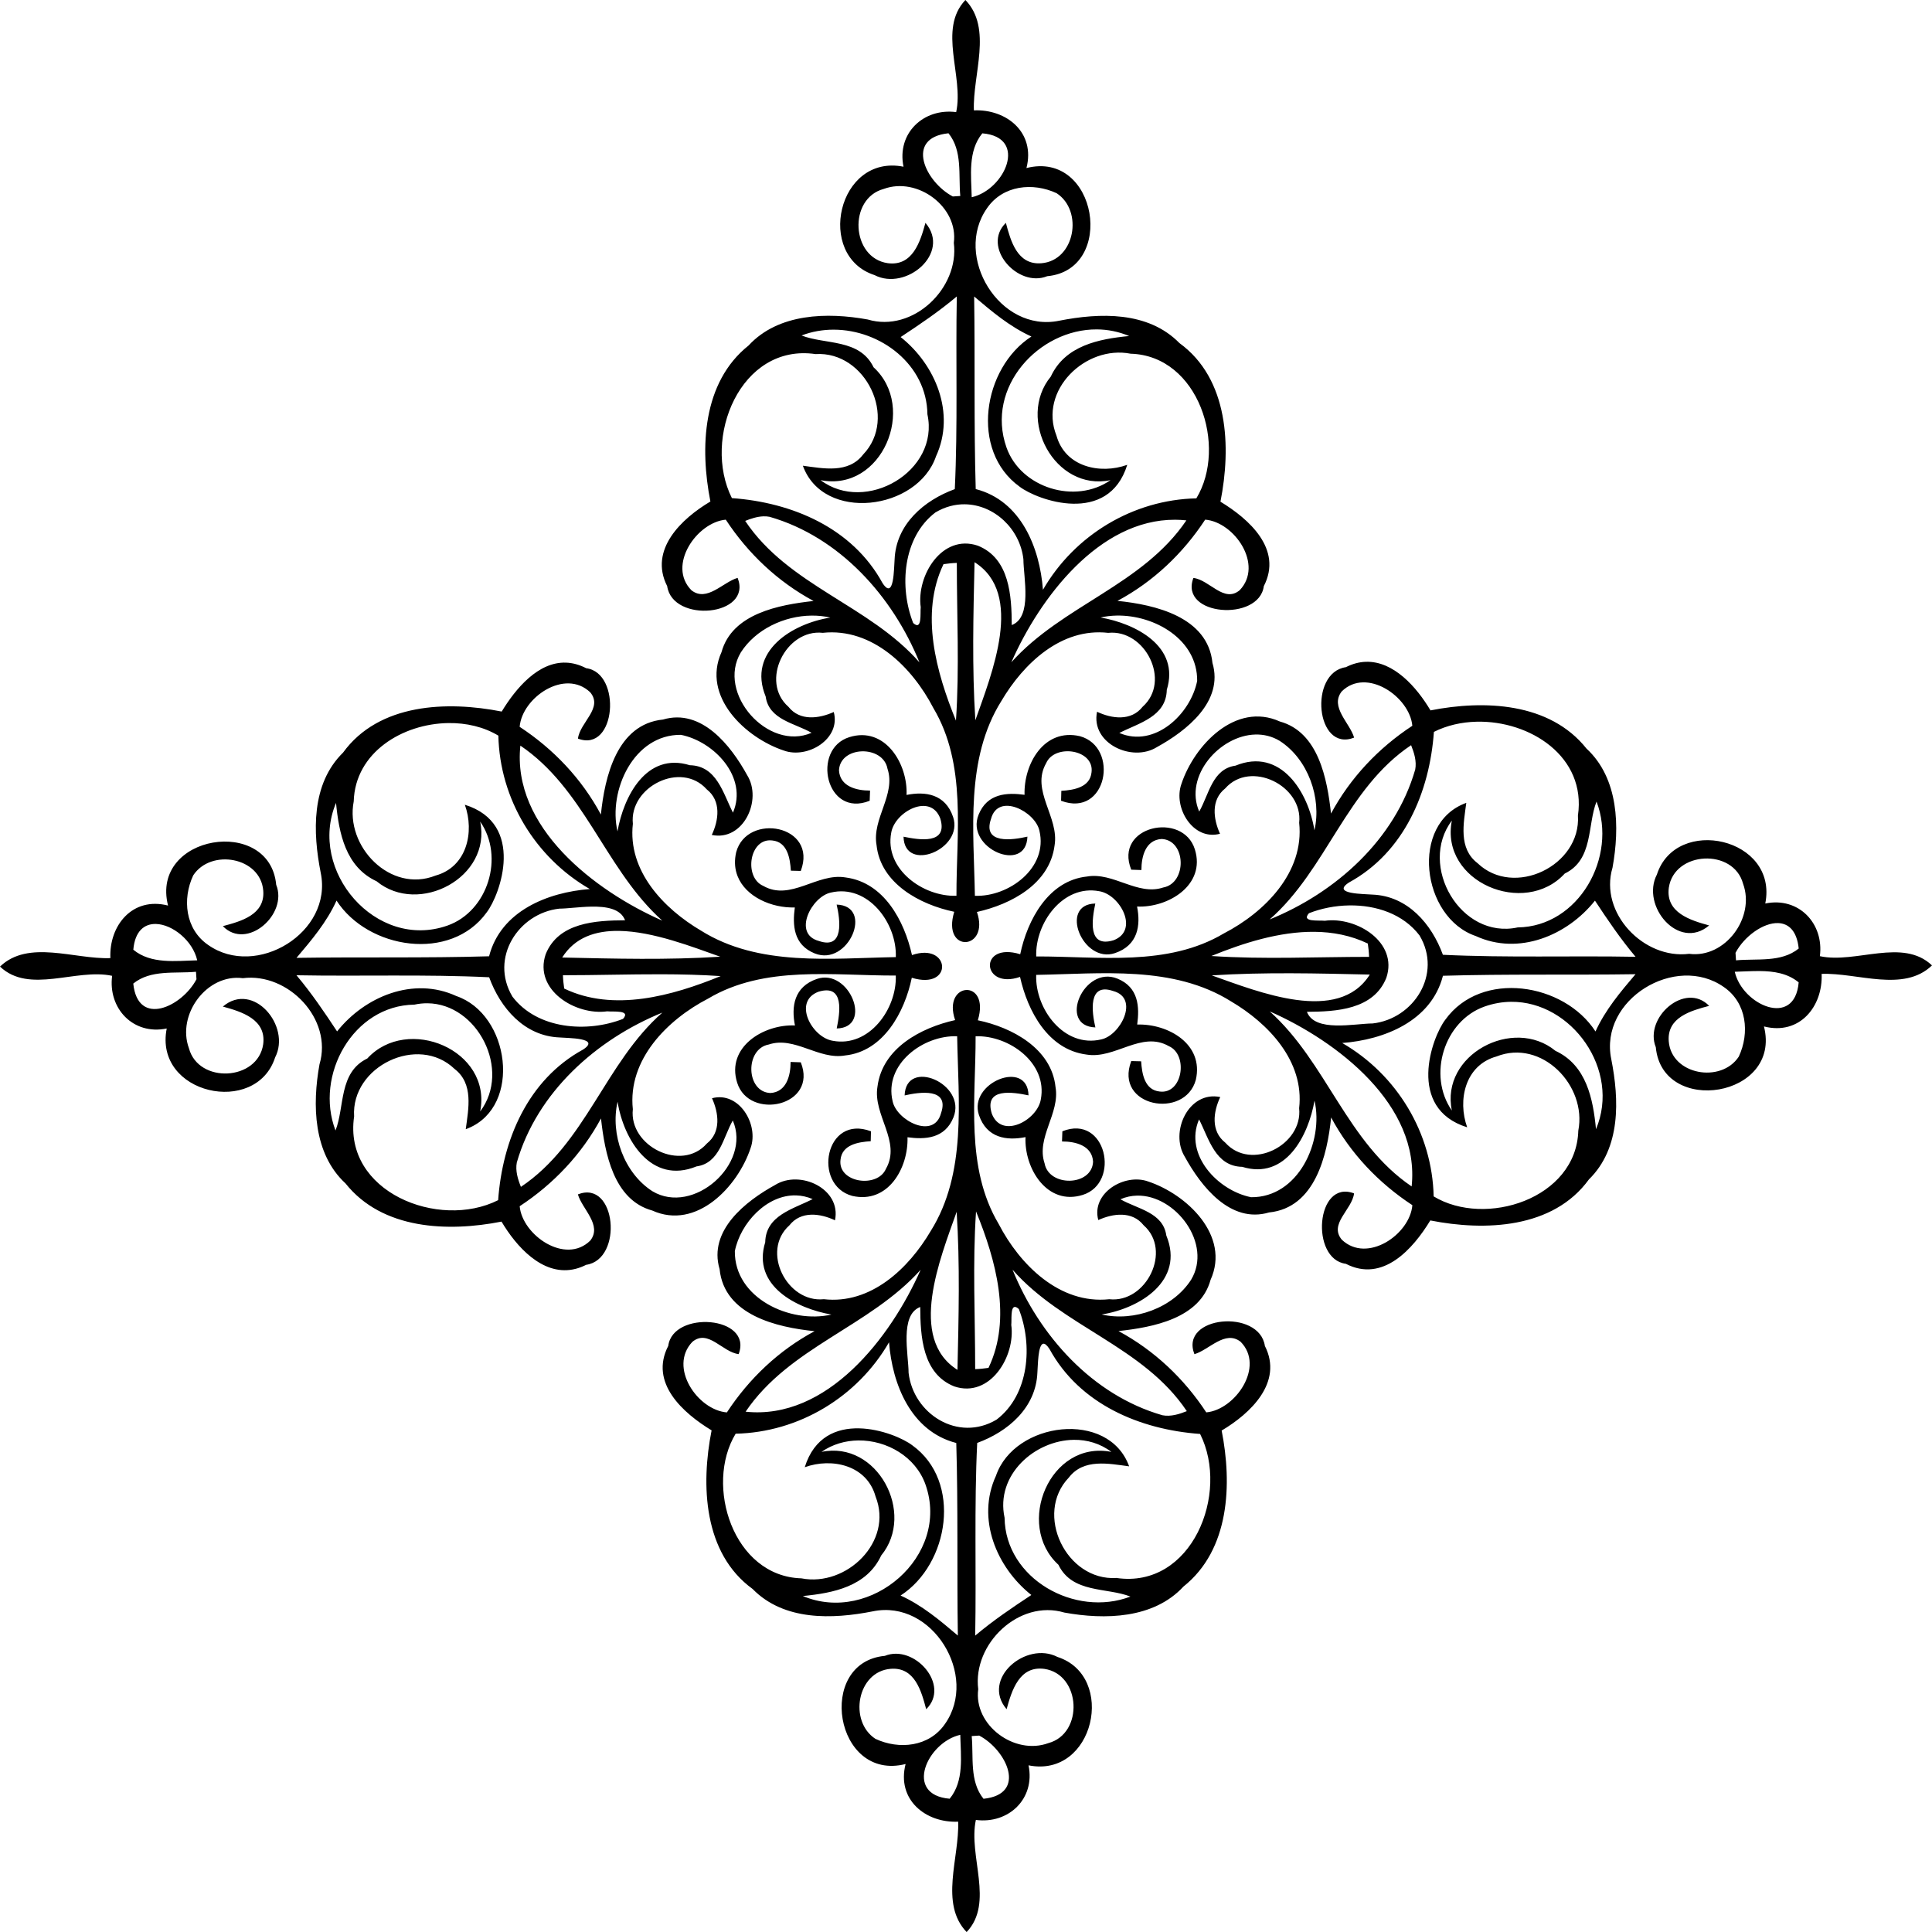 <?xml version="1.0" encoding="UTF-8" standalone="no"?>
<svg xmlns:rdf="http://www.w3.org/1999/02/22-rdf-syntax-ns#" xmlns="http://www.w3.org/2000/svg" xmlns:cc="http://creativecommons.org/ns#" xmlns:dc="http://purl.org/dc/elements/1.1/" height="713.52pt" width="713.52pt" version="1.1" viewBox="0 0 713.516 713.516">
<path d="m356.54 0c-10.29 10.81-0.529 28.119-3.409 41.409-12-1.58-22.01 7.761-19.45 20.161-24.32-4.84-32.591 32.95-10.691 40.03 11.59 5.99 28.321-8.08 18.791-19.3-1.9 6.91-4.691 16.131-13.941 14.891-13.55-1.98-14.659-23.89-1.459-27.42 12.42-4.57 27.64 6.6 25.88 19.92 2.13 16.73-15.081 33.29-31.811 28.3-14.9-2.71-32.97-2.33-43.98 9.6-17.12 13.63-17.999 37.869-14.109 57.619-10.57 6.27-22.831 17.751-15.961 31.261 2.01 13.81 31.58 11.12 26.02-3.05-5.41 1.54-11.329 9.06-17.059 4.58-9.08-9.19 2.02-25.13 12.68-26.08 8.2 12.5 19.22 22.92 32.42 30.03-12.75 1.4-30.08 4.62-34 18.9-7.39 16.35 8.79 31.611 23.03 36.341 8.74 3.17 21.12-4.281 18.43-14.241-5.44 2.46-12.509 3.43-16.739-1.92-10.64-9.34-0.981-28.82 12.689-27.32 18.33-1.96 33.071 12.781 40.841 27.791 12.41 20.85 8.45 46.26 8.52 69.32-12.3 0.44-26.641-9.84-24.091-23.28 1.24-7.72 14.479-14.881 18.109-5.291 2.99 9.77-7.879 7.92-13.559 6.75 0.28 13.58 22.364 4.672 18.3-7.291-2.889-8.502-10.251-9.52-17.191-8.13 0.52-11.51-7.949-25.46-21.109-21.35-14.16 4.39-8.7 30 7.5 23.5 0.05-1.26 0.09-2.509 0.13-3.759-5.04 0.01-11.14-1.531-11.47-7.491 0.44-9.1 16.311-9.39 17.911-0.58 3.19 9.52-5.771 18.45-4.041 28.2 1.48 14.2 16.051 22.01 28.691 24.63-4.727 15.514 13.271 14.301 8.38 0.07 12.67-2.83 26.84-10.35 28.67-24.52 1.81-10.55-8.91-20.299-3.1-30.439 3.13-7.23 17.829-5.141 16.759 3.369-0.55 5.61-6.599 6.571-11.159 6.861-0.03 1.22-0.061 2.429-0.091 3.659 16.95 6.43 21.691-19.82 6.941-23.85-13.27-3.06-20.78 10.31-20.43 21.65-6.45-0.87-13.79-0.585-16.981 7.361-4.991 12.428 17.571 22.049 18.041 8.089-5.53 1.27-16.701 2.88-13.441-6.57 2.61-9.82 16.36-2.719 17.87 4.391 3.27 13.71-11.26 24.49-23.83 24.03-0.4-23.95-3.6-50.57 9.77-71.93 8.15-13.84 22.119-27.16 39.459-25.18 13.64-1.42 23.37 17.79 12.73 27.28-4.26 5.42-11.389 4.439-16.839 1.859-2.43 11.67 12.94 18.8 22.12 13.05 10.89-5.99 24.72-16.819 20.5-31.069-1.71-17.03-21.171-21.511-35.081-22.931 13.21-7.07 24.201-17.51 32.391-30 10.83 0.9 21.639 16.7 12.759 26.05-5.83 4.88-11.099-3.789-17.109-4.519-5.36 14.12 24.3 16.249 26 3.039 7.09-13.71-5.519-24.83-16.009-31.2 3.99-20.12 3.07-45.36-15.15-58.58-11.59-11.83-29.451-11.21-44.431-8.25-21.99 4.53-39.169-23.781-26.609-41.591 5.84-8.49 16.96-9.579 25.68-5.509 9.97 6.49 6.8 24.91-5.67 25.87-8.87 0.69-11.289-8.24-13.069-14.92-9.1 8.83 4.329 24.13 15.269 19.7 25.52-2.37 18.581-46.601-7.669-39.941 3.38-13.17-7.391-21.82-19.411-21.3-0.5-13.25 6.97-30.279-3.13-40.759zm-6.25 49.22c5.25 6.48 3.629 15.429 4.359 23.159-0.69 0.05-2.079 0.13-2.769 0.18-10.16-5.35-17.841-21.669-1.591-23.339zm12.5 0.02c17.09 1.44 8.28 20.86-3.92 23.6-0.17-7.85-1.5-17.03 3.92-23.6zm-9.43 60.239c-0.44 23.68 0.399 47.661-0.741 71.161-11.37 4.15-21.73 12.989-22.23 26.019-0.27 2.86-0.09 15.411-4.47 8.661-11.17-20.43-33.45-29.771-55.62-31.361-11.06-21.99 3.081-57.269 30.911-53.189 18.5-1.18 30.489 23.629 17.559 37.089-5.46 7.12-14.689 5.131-22.259 4.141 7.55 20.97 42.33 16.579 49.18-3.491 7.3-15.86-0.18-33.8-13.07-44.03 6.97-4.59 14.151-9.44 20.741-15zm6.409 0.02c6.6 5.6 13.15 11.15 21.15 14.78-17.99 11.62-22.78 42.18-4.37 55.45 6.522 5.015 32.767 14.46 39.761-8.059-10.05 3.61-22.94 0.769-26.15-10.811-6.63-16.67 10.71-33.49 27.4-30.23 25.15 0.73 35.83 34.33 24.27 53.42-23.32 0.5-44.97 13.53-56.65 33.77-1.19-15.52-8.081-32.9-24.831-37.2-0.7-23.66-0.22-47.43-0.58-71.12zm45.342 12.153c3.966 0.029 7.987 0.8 11.898 2.447-11.17 1.08-23.621 3.5-28.941 14.98-12.82 15.62 1.47 42.55 22.05 38.25-13.01 9.07-33.129 2.88-38.409-12.08-7.83-22.258 11.984-43.754 33.402-43.597zm-97.238 0.098c17.34 0.006 34.408 12.914 34.636 31.269 4.56 21.03-22.8 36.869-39.45 24.309 22.68 4.47 35.739-26.869 19.559-41.689-5.13-10.62-17.839-8.301-26.589-11.741 3.827-1.464 7.842-2.15 11.844-2.148zm48.458 64.491c10.747 0.129 20.353 8.975 21.628 20.308 0.03 6.79 3.37 21.38-4.3 24.3-0.06-10.76-0.75-24.62-12.55-29.33-13.24-4.46-22.7 11.13-21.07 22.72-0.26 2.1 0.609 8.92-2.791 5.85-5.2-13.22-3.9-31.631 8.22-40.841 3.57-2.125 7.28-3.051 10.863-3.008zm-74.423 4.452c0.765-0.027 1.531 0.021 2.291 0.166 25.93 7.45 45.5 29.431 55.37 53.761-18.57-21.17-48.329-28.271-64.359-52.241 2.115-0.848 4.403-1.605 6.698-1.686zm152.06 1.255c1.379 0.006 2.772 0.081 4.18 0.231-16.19 23.93-45.799 31.371-64.639 52.411 10.513-23.885 32.418-52.759 60.459-52.642zm-74.059 15.681c18.47 11.63 6.38 41.131 0.3 58.361-1.25-19.42-0.74-38.921-0.3-58.361zm-6.541 0.261c-0.01 19.4 0.99 38.88-0.32 58.25-7.3-17.89-13.36-39.531-4.6-57.781 1.63-0.24 3.27-0.419 4.92-0.469zm58.981 19.452c14.094-0.279 29.946 8.886 29.78 24.138-2.44 12.27-15.681 24.821-28.741 19.211 7.24-3.69 17.31-6.011 17.52-15.931 4.97-16.07-11.571-24.469-24.441-26.709 1.89-0.435 3.868-0.668 5.881-0.708zm-112.63 0.008c2.349-0.023 4.68 0.214 6.93 0.73-14.01 2.22-30.75 12.4-23.88 29.15 1.2 8.58 10.661 9.8 16.961 13.4-16.04 6.99-35.2-14.59-26.12-29.7 5.444-8.482 15.931-13.479 26.109-13.58zm204.69 17.064c-2.369 0.08-4.832 0.695-7.366 1.983-13.81 2.01-11.12 31.58 3.05 26.02-1.54-5.41-9.06-11.329-4.58-17.059 9.19-9.08 25.13 2.02 26.08 12.68-12.5 8.2-22.92 19.22-30.03 32.42-1.4-12.75-4.62-30.08-18.9-34-16.35-7.39-31.609 8.79-36.339 23.03-3.17 8.74 4.279 21.12 14.239 18.43-2.46-5.44-3.43-12.511 1.92-16.741 9.34-10.64 28.82-0.979 27.32 12.691 1.96 18.33-12.781 33.071-27.791 40.841-20.85 12.41-46.26 8.449-69.32 8.519-0.44-12.3 9.841-26.639 23.281-24.089 7.72 1.24 14.879 14.479 5.289 18.109-9.77 2.99-7.92-7.879-6.75-13.559-13.58 0.28-4.671 22.364 7.291 18.3 8.502-2.889 9.52-10.251 8.13-17.191 11.51 0.52 25.46-7.949 21.35-21.109-4.39-14.16-30-8.7-23.5 7.5 1.26 0.05 2.509 0.09 3.759 0.13-0.01-5.04 1.531-11.14 7.491-11.47 9.1 0.44 9.39 16.311 0.58 17.911-9.52 3.19-18.45-5.771-28.2-4.041-14.2 1.48-22.01 16.051-24.63 28.691-15.514-4.727-14.301 13.271-0.07 8.38 2.83 12.67 10.35 26.84 24.52 28.67 10.55 1.81 20.301-8.91 30.441-3.1 7.23 3.13 5.14 17.829-3.37 16.759-5.61-0.55-6.571-6.599-6.861-11.159-1.22-0.03-2.429-0.061-3.659-0.091-6.43 16.95 19.82 21.691 23.85 6.941 3.06-13.27-10.31-20.781-21.65-20.431 0.87-6.45 0.587-13.788-7.359-16.98-12.428-4.991-22.051 17.571-8.091 18.041-1.27-5.53-2.88-16.701 6.57-13.441 9.82 2.61 2.719 16.36-4.391 17.87-13.71 3.27-24.49-11.26-24.03-23.83 23.95-0.4 50.57-3.6 71.93 9.77 13.84 8.15 27.16 22.119 25.18 39.459 1.42 13.64-17.79 23.37-27.28 12.73-5.42-4.26-4.439-11.389-1.859-16.839-11.67-2.43-18.8 12.939-13.05 22.119 5.99 10.89 16.82 24.72 31.07 20.5 17.03-1.71 21.51-21.17 22.93-35.08 7.07 13.21 17.51 24.201 30 32.391-0.9 10.83-16.7 21.639-26.05 12.759-4.88-5.83 3.79-11.099 4.52-17.109-14.12-5.36-16.251 24.3-3.041 26 13.71 7.09 24.83-5.521 31.2-16.011 20.12 3.99 45.36 3.07 58.58-15.15 11.83-11.59 11.21-29.45 8.25-44.43-4.53-21.99 23.781-39.169 41.591-26.609 8.49 5.84 9.579 16.96 5.509 25.68-6.49 9.97-24.91 6.8-25.87-5.67-0.69-8.87 8.24-11.29 14.92-13.07-8.83-9.1-24.13 4.33-19.7 15.27 2.37 25.52 46.601 18.58 39.941-7.67 13.17 3.38 21.82-7.389 21.3-19.409 13.25-0.5 30.279 6.97 40.759-3.13-10.81-10.29-28.119-0.531-41.409-3.411 1.58-12-7.761-22.01-20.161-19.45 4.84-24.32-32.95-32.589-40.03-10.689-5.99 11.59 8.08 28.319 19.3 18.789-6.91-1.9-16.129-4.689-14.889-13.939 1.98-13.55 23.889-14.661 27.419-1.461 4.57 12.42-6.599 27.641-19.919 25.881-16.73 2.13-33.29-15.081-28.3-31.811 2.71-14.9 2.33-32.97-9.6-43.98-13.63-17.12-37.87-17.999-57.62-14.109-5.094-8.588-13.628-18.292-23.895-17.944zm-295.35 0.309c-10.289-0.382-18.601 9.543-23.777 18.066-20.12-3.99-45.36-3.07-58.58 15.15-11.83 11.59-11.21 29.45-8.25 44.43 4.53 21.99-23.779 39.169-41.589 26.609-8.49-5.84-9.581-16.96-5.511-25.68 6.49-9.97 24.91-6.8 25.87 5.67 0.69 8.87-8.24 11.29-14.92 13.07 8.83 9.1 24.13-4.33 19.7-15.27-2.37-25.52-46.599-18.58-39.939 7.67-13.17-3.38-21.82 7.389-21.3 19.409-13.25 0.5-30.281-6.97-40.761 3.13 10.81 10.29 28.121 0.531 41.411 3.411-1.58 12 7.759 22.01 20.159 19.45-4.84 24.32 32.95 32.589 40.03 10.689 5.99-11.59-8.08-28.319-19.3-18.789 6.91 1.9 16.131 4.689 14.891 13.939-1.98 13.55-23.89 14.661-27.42 1.461-4.57-12.42 6.6-27.641 19.92-25.881 16.73-2.13 33.29 15.081 28.3 31.811-2.71 14.9-2.33 32.97 9.6 43.98 13.63 17.12 37.87 17.999 57.62 14.109 5.486 9.249 14.96 19.792 26.294 17.681 0.405-0.075 0.812-0.167 1.222-0.275 1.228-0.325 2.477-0.801 3.744-1.445 13.81-2.01 11.12-31.58-3.05-26.02 1.54 5.41 9.06 11.329 4.58 17.059-9.19 9.08-25.13-2.02-26.08-12.68 12.5-8.2 22.92-19.22 30.03-32.42 1.4 12.75 4.62 30.08 18.9 34 16.35 7.39 31.611-8.79 36.341-23.03 3.17-8.74-4.281-21.12-14.241-18.43 2.46 5.44 3.43 12.511-1.92 16.741-9.34 10.64-28.819 0.979-27.319-12.691-1.96-18.33 12.779-33.071 27.789-40.841 20.85-12.41 46.26-8.449 69.32-8.519 0.44 12.3-9.84 26.639-23.28 24.089-7.72-1.24-14.881-14.479-5.291-18.109 9.77-2.99 7.92 7.879 6.75 13.559 13.58-0.28 4.673-22.364-7.289-18.3-8.502 2.889-9.521 10.251-8.131 17.191-11.51-0.52-25.46 7.949-21.35 21.109 4.39 14.16 30 8.7 23.5-7.5-1.26-0.05-2.509-0.09-3.759-0.13 0.01 5.04-1.531 11.14-7.491 11.47-9.1-0.44-9.39-16.311-0.58-17.911 9.52-3.19 18.45 5.771 28.2 4.041 14.2-1.48 22.01-16.051 24.63-28.691 15.514 4.727 14.301-13.271 0.07-8.38-2.83-12.67-10.35-26.84-24.52-28.67-10.55-1.81-20.299 8.91-30.439 3.1-7.23-3.13-5.14-17.829 3.37-16.759 5.61 0.55 6.569 6.599 6.859 11.159 1.22 0.03 2.429 0.061 3.659 0.091 6.43-16.95-19.82-21.691-23.85-6.941-0.669 2.903-0.552 5.531 0.158 7.861 0.101 0.333 0.216 0.659 0.341 0.98 3.001 7.694 12.647 11.853 21.152 11.591-0.87 6.45-0.585 13.788 7.361 16.98 12.428 4.991 22.049-17.571 8.089-18.041 1.27 5.53 2.881 16.701-6.569 13.441-9.82-2.61-2.721-16.36 4.389-17.87 13.71-3.27 24.49 11.26 24.03 23.83-23.95 0.4-50.57 3.6-71.93-9.77-13.84-8.15-27.16-22.119-25.18-39.459-1.42-13.64 17.79-23.37 27.28-12.73 5.42 4.26 4.441 11.389 1.861 16.839 11.67 2.43 18.8-12.939 13.05-22.119-5.99-10.89-16.82-24.72-31.07-20.5-17.03 1.71-21.51 21.17-22.93 35.08-7.07-13.21-17.51-24.201-30-32.391 0.9-10.83 16.7-21.639 26.05-12.759 4.88 5.83-3.79 11.099-4.52 17.109 14.12 5.36 16.249-24.3 3.039-26-2.571-1.329-5.049-1.967-7.423-2.055zm336.29 21.812c19.754-0.458 40.589 12.93 37.402 34.672 1.18 18.5-23.629 30.489-37.089 17.559-7.12-5.46-5.131-14.689-4.141-22.259-20.97 7.55-16.579 42.33 3.491 49.18 15.86 7.3 33.8-0.18 44.03-13.07 4.59 6.97 9.44 14.151 15 20.741-23.68-0.44-47.659 0.399-71.159-0.741-4.15-11.37-12.99-21.73-26.02-22.23-2.86-0.27-15.411-0.09-8.661-4.47 20.43-11.17 29.771-33.45 31.361-55.62 4.81-2.419 10.256-3.633 15.788-3.761zm-379.79 0.503c6.611-0.094 13.126 1.399 18.495 4.65 0.5 23.32 13.53 44.97 33.77 56.65-15.52 1.19-32.9 8.08-37.2 24.83-23.66 0.7-47.43 0.22-71.12 0.58 5.6-6.6 11.15-13.15 14.78-21.15 11.62 17.99 42.18 22.78 55.45 4.37 5.015-6.522 14.46-32.767-8.059-39.761 3.61 10.05 0.771 22.94-10.809 26.15-16.67 6.63-33.491-10.71-30.231-27.4 0.525-18.077 18.031-28.678 34.925-28.919zm298.08 4.233c3.057-0.076 6.117 0.633 8.95 2.336 10.44 6.7 15.6 21.039 12.85 33.039-2.22-14.01-12.4-30.75-29.15-23.88-8.58 1.2-9.8 10.659-13.4 16.959-5.679-13.032 7.503-28.124 20.75-28.455zm-212.16 0.117c12.27 2.44 24.821 15.679 19.211 28.739-3.69-7.24-6.01-17.31-15.93-17.52-16.07-4.97-24.471 11.571-26.711 24.441-3.48-15.12 6-35.849 23.43-35.659zm269.66 3.819c1.13 2.82 2.1 5.949 1.52 8.989-7.45 25.93-29.431 45.5-53.761 55.37 21.17-18.57 28.271-48.329 52.241-64.359zm-328.96 0.161c23.182 15.684 30.889 43.962 50.477 62.842 0.632 0.609 1.277 1.208 1.934 1.797-25.06-11.03-55.611-34.599-52.411-64.639zm397.44 20.658c7.81 20.41-6.53 46.201-29.12 46.481-21.03 4.56-36.869-22.8-24.309-39.45-4.47 22.68 26.871 35.739 41.691 19.559 10.62-5.13 8.299-17.841 11.739-26.591zm-465.52 0.5c1.08 11.17 3.5 23.621 14.98 28.941 15.62 12.82 42.55-1.47 38.25-22.05 9.07 13.01 2.88 33.129-12.08 38.409-26.38 9.28-51.69-20.27-41.15-45.3zm374.21 37.856c9.901-0.145 19.908 3.149 25.952 11.103 8.5 14.28-2.19 30.791-17.3 32.491-6.79 0.03-21.38 3.37-24.3-4.3 10.76-0.06 24.62-0.75 29.33-12.55 4.46-13.24-11.129-22.7-22.719-21.07-2.1-0.26-8.92 0.609-5.85-2.791 4.544-1.788 9.701-2.807 14.888-2.883zm-280 0.453c5.562-0.104 10.897 0.726 12.539 5.041-10.76 0.06-24.62 0.75-29.33 12.55-4.46 13.24 11.13 22.7 22.72 21.07 2.1 0.26 8.92-0.609 5.85 2.791-13.22 5.2-31.631 3.9-40.841-8.22-8.5-14.28 2.19-30.791 17.3-32.491 2.971-0.013 7.435-0.66 11.761-0.741zm438.41 6.075c3.796 0.141 6.892 2.794 7.57 9.395-6.48 5.25-15.429 3.629-23.159 4.359-0.05-0.69-0.13-2.08-0.18-2.77 3.177-6.032 10.22-11.19 15.769-10.984zm-599.15 0.322c6.133 0.142 13.64 6.191 15.267 13.434-7.85 0.17-17.03 1.5-23.6-3.92 0.585-6.943 4.137-9.611 8.333-9.514zm171.06 2.562c12.573 0.193 27.129 5.921 37.359 9.531-19.42 1.25-38.921 0.74-58.361 0.3 4.725-7.503 12.399-9.963 21.002-9.831zm256.79 0.339c6.785 0.06 13.459 1.32 19.733 4.331 0.24 1.63 0.42 3.27 0.47 4.92-19.4-0.01-38.88 0.99-58.25-0.32 11.74-4.791 25.095-9.047 38.047-8.931zm164.44 14.488c5.183 0.045 10.309 0.797 14.416 4.184-1.44 17.09-20.86 8.28-23.6-3.92 2.944-0.064 6.074-0.291 9.184-0.264zm-577.48 0.266c0.05 0.69 0.131 2.08 0.181 2.77-5.35 10.16-21.671 17.839-23.341 1.589 6.48-5.25 15.429-3.629 23.159-4.359zm404.32 0.555c9.732 0.026 19.468 0.264 29.188 0.484-11.63 18.47-41.129 6.38-58.359 0.3 9.71-0.625 19.439-0.811 29.172-0.784zm127.32 0.344c-5.6 6.6-11.15 13.15-14.78 21.15-11.62-17.99-42.18-22.78-55.45-4.37-5.015 6.522-14.46 32.767 8.059 39.761-3.61-10.05-0.769-22.94 10.811-26.15 16.67-6.63 33.49 10.71 30.23 27.4-0.73 25.15-34.33 35.829-53.42 24.269-0.5-23.32-13.53-44.97-33.77-56.65 15.52-1.19 32.9-8.08 37.2-24.83 23.66-0.7 47.43-0.22 71.12-0.58zm-359.7 0.027c7.285 0.017 14.564 0.184 21.828 0.675-17.89 7.3-39.53 13.36-57.78 4.6-0.24-1.63-0.42-3.27-0.47-4.92 12.125 0.006 24.281-0.382 36.422-0.355zm-134.83 0.364c23.68 0.44 47.661-0.399 71.161 0.741 4.15 11.37 12.99 21.73 26.02 22.23 2.86 0.27 15.409 0.09 8.659 4.47-20.43 11.17-29.769 33.45-31.359 55.62-21.99 11.06-57.271-3.081-53.191-30.911-1.18-18.5 23.631-30.489 37.091-17.559 7.12 5.46 5.129 14.689 4.139 22.259 0.328-0.118 0.649-0.242 0.964-0.373 19.865-8.256 15.303-42.063-4.453-48.806-15.86-7.3-33.801 0.18-44.031 13.07-4.59-6.97-9.44-14.151-15-20.741zm247.38 5.439c-3.297 0.143-6.575 4.003-4.13 11.119-12.67 2.83-26.839 10.35-28.669 24.52-1.81 10.55 8.91 20.299 3.1 30.439-3.13 7.23-17.831 5.141-16.761-3.369 0.55-5.61 6.601-6.571 11.161-6.861 0.03-1.22 0.059-2.429 0.089-3.659-16.95-6.43-21.689 19.82-6.939 23.85 13.27 3.06 20.78-10.31 20.43-21.65 6.45 0.87 13.788 0.585 16.98-7.361 4.991-12.428-17.571-22.049-18.041-8.089 5.53-1.27 16.701-2.88 13.441 6.57-2.61 9.82-16.36 2.719-17.87-4.391-3.27-13.71 11.26-24.49 23.83-24.03 0.4 23.95 3.601 50.57-9.769 71.93-8.15 13.84-22.121 27.16-39.461 25.18-13.64 1.42-23.37-17.79-12.73-27.28 4.26-5.42 11.391-4.439 16.841-1.859 2.43-11.67-12.94-18.8-22.12-13.05-10.89 5.99-24.72 16.819-20.5 31.069 1.71 17.03 21.17 21.511 35.08 22.931-13.21 7.07-24.201 17.51-32.391 30-10.83-0.9-21.639-16.7-12.759-26.05 5.83-4.88 11.099 3.789 17.109 4.519 5.36-14.12-24.3-16.249-26-3.039-7.09 13.71 5.521 24.83 16.011 31.2-3.99 20.12-3.07 45.36 15.15 58.58 11.59 11.83 29.45 11.21 44.43 8.25 21.99-4.53 39.169 23.781 26.609 41.591-5.84 8.49-16.96 9.579-25.68 5.509-9.97-6.49-6.8-24.91 5.67-25.87 8.87-0.69 11.29 8.24 13.07 14.92 9.1-8.83-4.33-24.13-15.27-19.7-25.52 2.37-18.58 46.601 7.67 39.941-3.38 13.17 7.389 21.82 19.409 21.3 0.5 13.25-6.97 30.279 3.13 40.759 10.29-10.81 0.531-28.119 3.411-41.409 12 1.58 22.01-7.761 19.45-20.161 24.32 4.84 32.589-32.95 10.689-40.03-11.59-5.99-28.319 8.08-18.789 19.3 1.9-6.91 4.689-16.131 13.939-14.891 13.55 1.98 14.661 23.89 1.461 27.42-12.42 4.57-27.64-6.6-25.88-19.92-2.13-16.73 15.079-33.29 31.809-28.3 14.9 2.71 32.97 2.33 43.98-9.6 17.12-13.63 18.001-37.869 14.111-57.619 10.57-6.27 22.829-17.751 15.959-31.261-2.01-13.81-31.58-11.12-26.02 3.05 5.41-1.54 11.331-9.06 17.061-4.58 9.08 9.19-2.021 25.13-12.681 26.08-8.2-12.5-19.219-22.92-32.419-30.03 12.75-1.4 30.08-4.62 34-18.9 7.39-16.35-8.791-31.611-23.031-36.341-8.74-3.17-21.12 4.281-18.43 14.241 5.44-2.46 12.511-3.43 16.741 1.92 10.64 9.34 0.979 28.82-12.691 27.32-18.33 1.96-33.069-12.781-40.839-27.791-12.41-20.85-8.45-46.26-8.52-69.32 12.3-0.44 26.639 9.84 24.089 23.28-1.24 7.72-14.479 14.881-18.109 5.291-2.99-9.77 7.879-7.92 13.559-6.75-0.28-13.58-22.364-4.671-18.3 7.291 2.889 8.502 10.251 9.52 17.191 8.13-0.52 11.51 7.949 25.46 21.109 21.35 14.16-4.39 8.7-30-7.5-23.5-0.05 1.26-0.09 2.509-0.13 3.759 5.04-0.01 11.14 1.531 11.47 7.491-0.44 9.1-16.309 9.39-17.909 0.58-3.19-9.52 5.769-18.45 4.039-28.2-1.48-14.2-16.049-22.01-28.689-24.63 2.363-7.757-0.954-11.332-4.252-11.189zm201.18 4.366c22.373-0.219 40.598 25.144 31.375 47.045-1.08-11.17-3.5-23.621-14.98-28.941-15.62-12.82-42.55 1.47-38.25 22.05-9.07-13.01-2.88-33.129 12.08-38.409 3.297-1.16 6.579-1.714 9.775-1.745zm-400.2 0.541c18.509 0.154 31.065 24.605 19.486 39.955 4.47-22.68-26.869-35.739-41.689-19.559-10.62 5.13-8.301 17.841-11.741 26.591-7.81-20.41 6.53-46.201 29.12-46.481 1.643-0.356 3.255-0.518 4.823-0.505zm311.08 3.005c25.06 11.03 55.609 34.599 52.409 64.639-23.93-16.19-31.369-45.799-52.409-64.639zm-224.31 0.441c-21.17 18.57-28.271 48.329-52.241 64.359-1.13-2.82-2.099-5.949-1.519-8.989 7.45-25.93 29.429-45.5 53.759-55.37zm240.85 32.519c3.48 15.12-6 35.849-23.43 35.659-12.27-2.44-24.819-15.679-19.209-28.739 3.69 7.24 6.01 17.31 15.93 17.52 16.07 4.97 24.469-11.571 26.709-24.441zm-257.39 0.402c2.22 14.01 12.4 30.75 29.15 23.88 8.58-1.2 9.8-10.659 13.4-16.959 6.99 16.04-14.59 35.199-29.7 26.119-10.44-6.7-15.6-21.039-12.85-33.039zm65.956 34.588c2.007 0.06 4.052 0.492 6.092 1.369-7.24 3.69-17.309 6.011-17.519 15.931-4.97 16.07 11.569 24.469 24.439 26.709-15.12 3.48-35.849-6-35.659-23.43 2.059-10.353 11.806-20.905 22.647-20.58zm125.85 0.08c14.289-0.346 27.965 17.829 20.02 31.05-6.7 10.44-21.041 15.6-33.041 12.85 14.01-2.22 30.75-12.4 23.88-29.15-1.2-8.58-10.659-9.8-16.959-13.4 2.005-0.874 4.059-1.301 6.1-1.35zm-59.42 5.839c7.3 17.89 13.36 39.531 4.6 57.781-1.63 0.24-3.27 0.419-4.92 0.469 0.01-19.4-0.99-38.88 0.32-58.25zm-7.159 0.15c1.25 19.42 0.74 38.921 0.3 58.361-18.47-11.63-6.38-41.131-0.3-58.361zm20.639 21.37c18.57 21.17 48.331 28.271 64.361 52.241-2.82 1.13-5.951 2.1-8.991 1.52-25.93-7.45-45.5-29.431-55.37-53.761zm-33.939 0.03c-11.03 25.06-34.601 55.611-64.641 52.411 16.19-23.93 45.801-31.371 64.641-52.411zm34.761 13.72c0.373-0.023 0.861 0.204 1.498 0.78 5.2 13.22 3.9 31.631-8.22 40.841-14.28 8.5-30.789-2.19-32.489-17.3-0.03-6.79-3.37-21.38 4.3-24.3 0.06 10.76 0.75 24.62 12.55 29.33 13.24 4.46 22.699-11.13 21.069-22.72 0.211-1.706-0.324-6.528 1.292-6.63zm-46.431 13.05c1.19 15.52 8.08 32.9 24.83 37.2 0.7 23.66 0.22 47.43 0.58 71.12-6.6-5.6-13.15-11.15-21.15-14.78 17.99-11.62 22.78-42.18 4.37-55.45-6.522-5.015-32.765-14.46-39.759 8.059 10.05-3.61 22.94-0.769 26.15 10.811 6.63 16.67-10.71 33.49-27.4 30.23-25.15-0.73-35.83-34.33-24.27-53.42 23.32-0.5 44.97-13.53 56.65-33.77zm56.988 0.537c0.574-0.067 1.314 0.486 2.272 1.962 11.17 20.43 33.45 29.771 55.62 31.361 11.06 21.99-3.079 57.269-30.909 53.189-18.5 1.18-30.491-23.629-17.561-37.089 5.46-7.12 14.691-5.131 22.261-4.141-7.55-20.97-42.331-16.579-49.181 3.491-7.3 15.86 0.18 33.8 13.07 44.03-6.97 4.59-14.149 9.44-20.739 15 0.44-23.68-0.401-47.661 0.739-71.161 11.37-4.15 21.73-12.989 22.23-26.019 0.211-2.234 0.148-10.384 2.198-10.623zm11.303 35.495c4.835-0.047 9.667 1.318 13.83 4.458-22.68-4.47-35.741 26.869-19.561 41.689 5.13 10.62 17.841 8.301 26.591 11.741-20.41 7.81-46.2-6.53-46.48-29.12-3.42-15.772 11.115-28.625 25.62-28.767zm-79.62 0.227c10.526-0.114 21.17 6.026 24.8 16.311 9.28 26.38-20.27 51.69-45.3 41.15 11.17-1.08 23.619-3.5 28.939-14.98 12.82-15.62-1.47-42.55-22.05-38.25 4.066-2.834 8.826-4.179 13.611-4.231zm37.639 108.72c0.17 7.85 1.5 17.03-3.92 23.6-17.09-1.44-8.28-20.86 3.92-23.6zm6.991 0.281c10.16 5.35 17.839 21.669 1.589 23.339-5.25-6.48-3.629-15.429-4.359-23.159 0.69-0.05 2.08-0.13 2.77-0.18z"/>
</svg>
